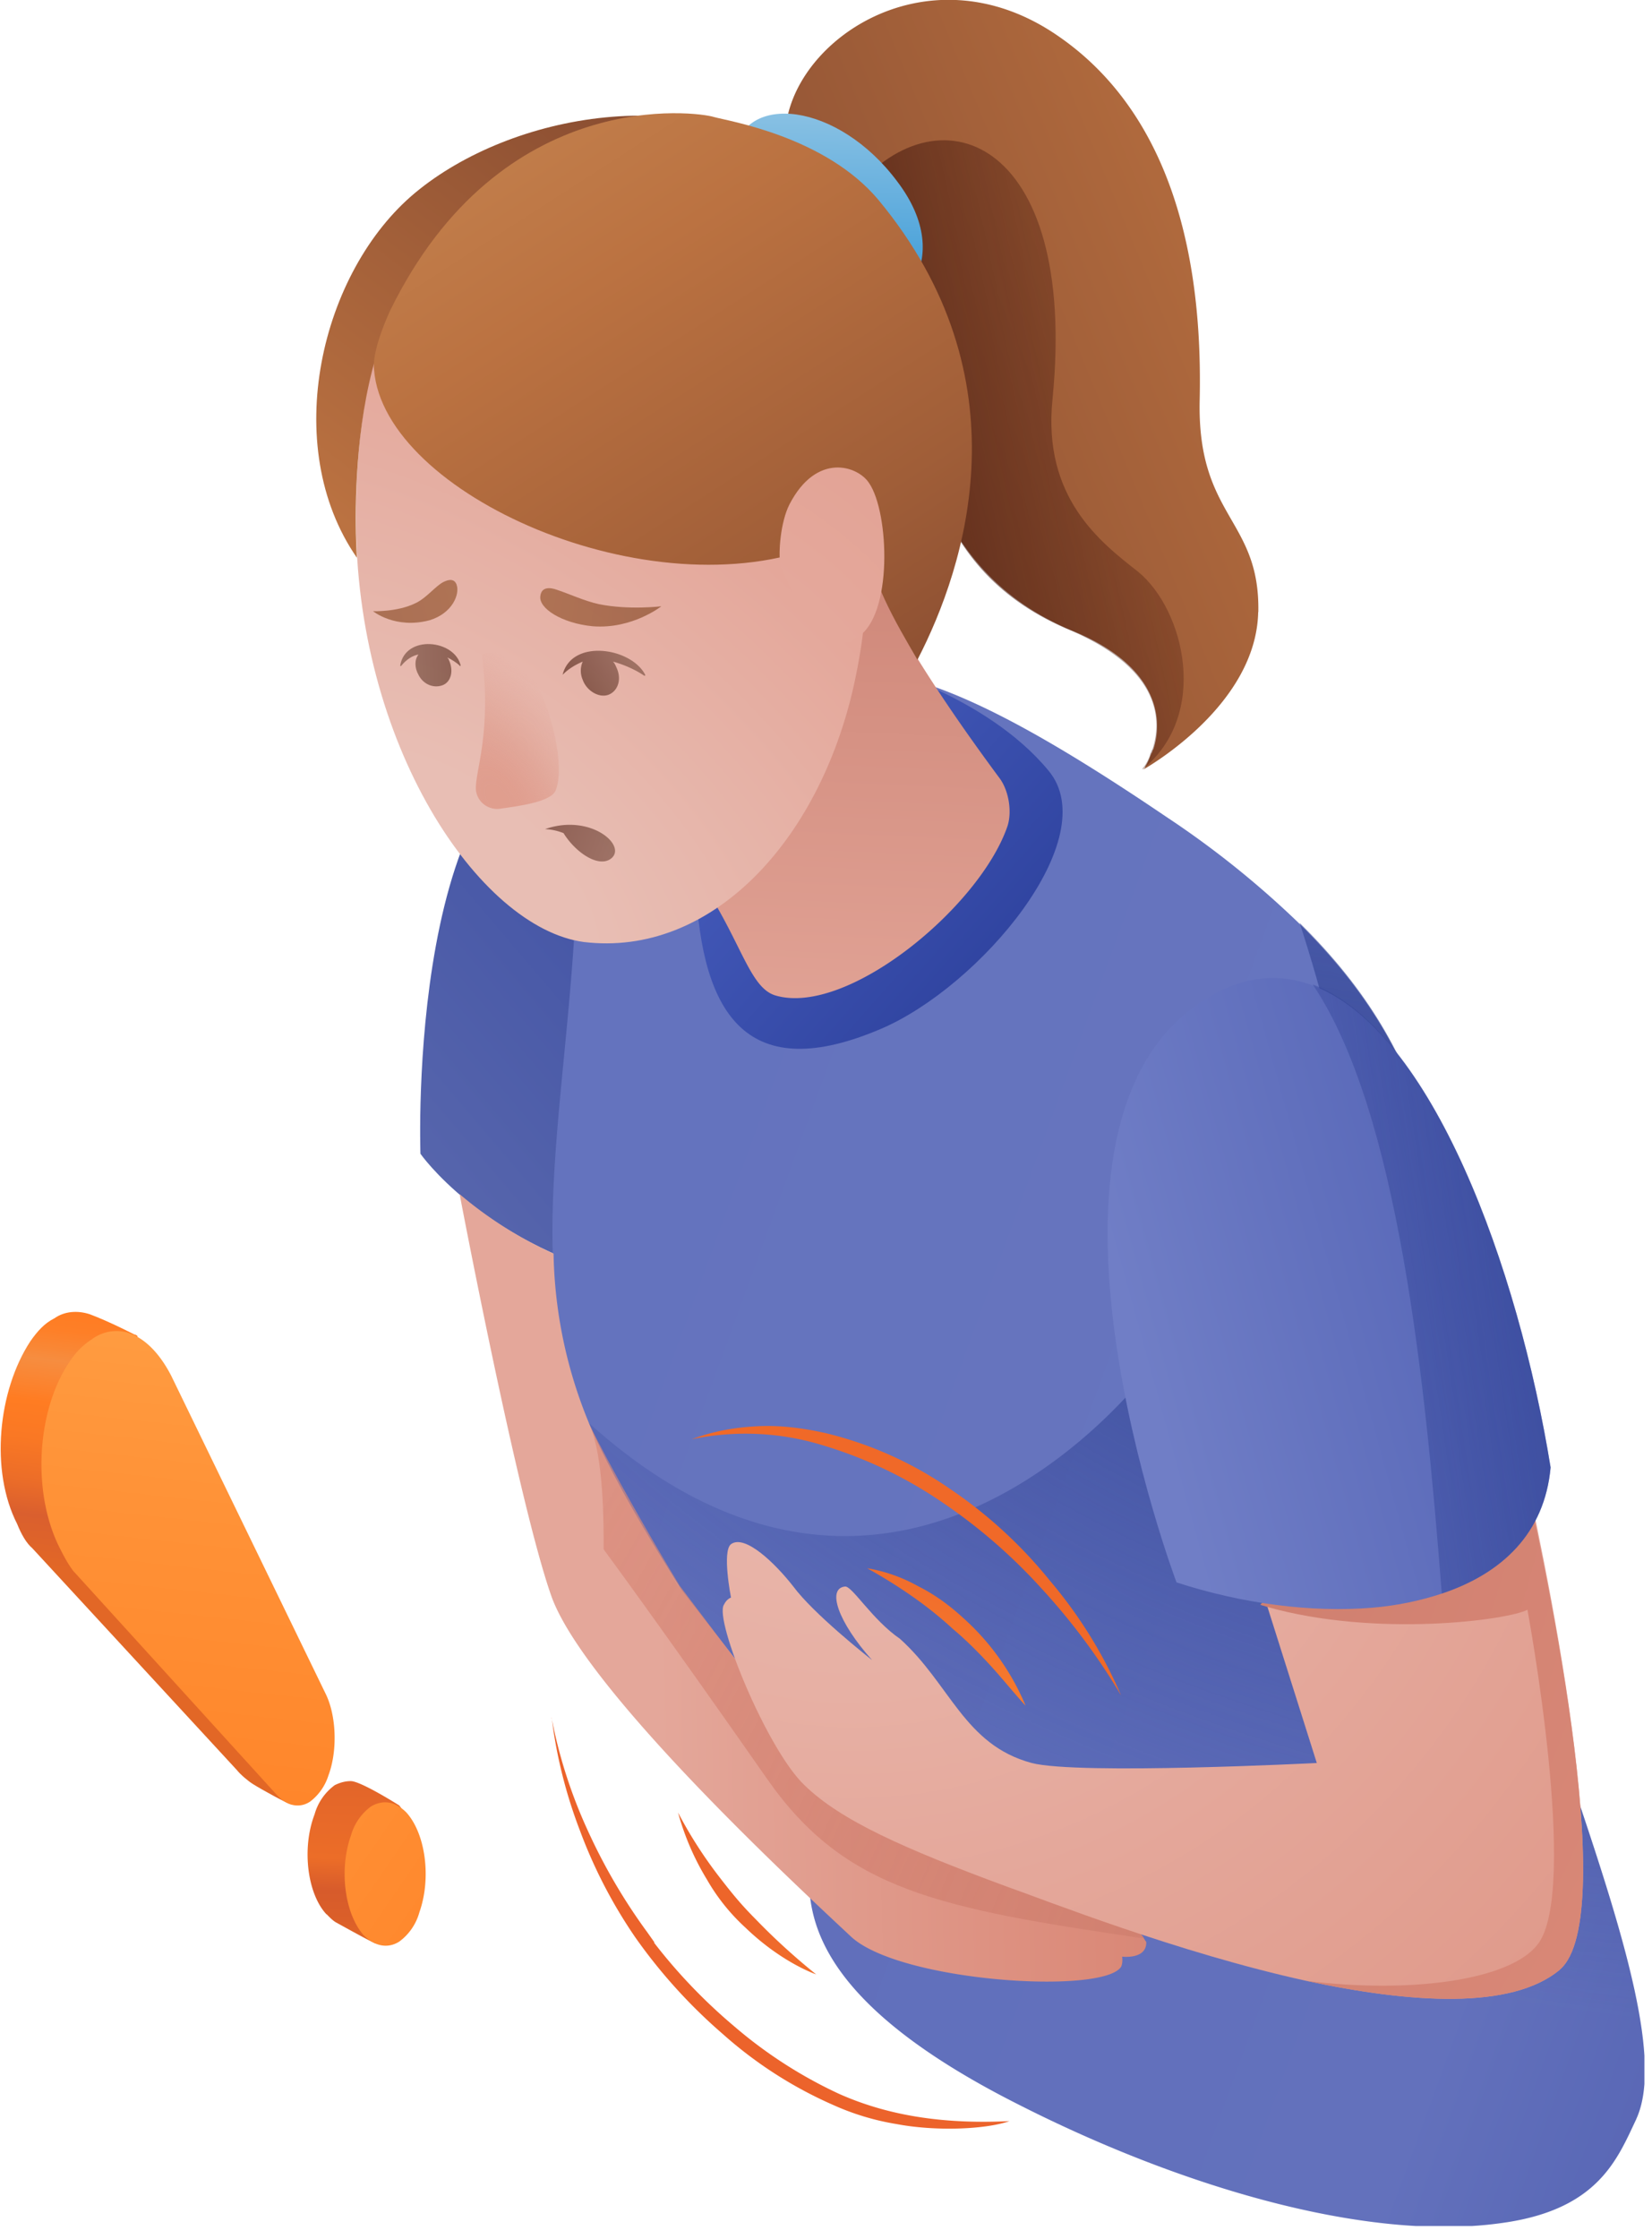 <svg xmlns="http://www.w3.org/2000/svg" fill="none" viewBox="0 0 124 168">
  <g clip-path="url(#a)">
    <path fill="url(#b)" d="M94.44 45.93c-.15 6.9-8.1 11.5-8.62 11.81.07-.08.15-.15.15-.23.15-.22.3-.6.45-.98.08-.08.08-.23.15-.3.68-2.05.6-6.13-5.98-8.86-10.51-4.31-11.65-13.85-14.75-23.53-.08-.3-3.86.22-3.94-.15a103.41 103.41 0 0 1-2.95-12.94c-.45-7.12 10.37-15.06 20.5-8.03 6.82 4.7 10.9 13.47 10.6 27.25-.22 8.85 4.54 8.93 4.4 15.96Z"/>
    <path fill="url(#c)" d="M85.74 57.74c0-.07.08-.15.15-.23.15-.22.38-.6.46-.98.07-.08.07-.23.15-.3.68-2.05.75-5.9-5.98-8.86C69.24 42.76 69.39 33 66.37 23.31c-.08-.3-4.32.75-4.47.45l1.9-9.15c6.4-8.23 17.17-4.47 15.2 15.36-.75 7.41 3.64 10.74 6.44 12.94 3.48 2.87 5.37 10.74.3 14.83Z" opacity=".8"/>
    <path fill="url(#d)" d="M46.54 95.8c-10.44-2.72-14.98-9.23-14.98-9.23s-1.14-31.1 12.71-31.78c14.23-.68 2.35 41.02 2.27 41.02Z"/>
    <path fill="url(#e)" d="M122.82 159c-1.43 3.02-2.87 6.8-10.06 7.79-10.52 1.51-24.82-3.03-36.4-8.93-13.02-6.58-15.29-12.18-15.6-15.97-.3-3.78-1.88-7.34-2.87-10.21-2.87-7.8-9-14.46-13.77-24.98s-1.82-22.78-.98-37.08c.15-2.95 2.27-11.2 11.42-16.5 8.33-4.84 14.46-4.38 33 8.18a69.74 69.74 0 0 1 9.99 8.02c10.36 10.22 11.05 19.83 12.33 34.36 1.6 18.23 16.88 46.76 12.94 55.31Z"/>
    <path fill="url(#f)" d="M122.82 159c-1.43 3.02-2.87 6.8-10.06 7.79-10.52 1.51-24.82-3.03-36.4-8.93-13.02-6.58-15.29-12.18-15.59-15.97-.3-3.78-1.9-7.34-2.88-10.21-2.87-7.8-9-14.46-13.77-24.98 23.76 21.5 42.46-4.31 42.46-4.31l14.15-21.72s-1.37-5.9-3.18-11.43c10.37 10.22 11.05 19.83 12.33 34.36 1.6 18.31 16.88 46.84 12.94 55.4Z" opacity=".8"/>
    <path fill="url(#g)" d="M52.22 66.37c.45 9.99 4 15.06 13.92 10.82 7.42-3.18 16.8-14.3 12.56-19.37-4.76-5.76-13.62-8.03-13.62-8.03L52.22 66.37Z"/>
    <path fill="url(#h)" d="M55.1 11.58c.67-4.7 7.79-3.94 12.25 2.04 4.54 5.98.08 10.67-3.93 10.14-4.09-.45-8.33-12.18-8.33-12.18Z"/>
    <path fill="url(#i)" d="M75.6 62.05c-2.12 6.06-12.03 14.23-17.4 12.64-2.5-.75-2.8-6.28-8.78-12.56 1.28-7.11-8.33-2.72-11.13-8.63 0-.15-.07-.3-.07-.45v-.15a4.64 4.64 0 0 1 .15-2.27c1.36-4.17 8.4-5.68 15.66-3.4 4.32 1.35 8.33-3.64 10.6-5.84 1.06-1.05 1.74-1.5 1.81-.3.23 3.26.99 6.06 2.43 8.33 2.11 3.4 4.39 6.58 6.13 8.93.75.98.98 2.64.6 3.7Z"/>
    <path fill="url(#j)" d="M65 37.23c-.3 3.94.69 6.89-.9 14.15-2.65 11.88-10.82 20.44-20.28 19.3-7.87-1.06-17.18-14.9-17.1-31.93 0-22.78 12.33-30.12 24.13-29.37 11.81.76 15.37 10.9 14.16 27.85Z"/>
    <path fill="url(#k)" d="M26.79 41.85c-5.83-8.4-2.72-21.5 4.39-27.4 7.11-5.9 20.89-8.62 30.12-1.58 6.89 7.79-18.7 2.42-27.24 5.6-8.7 4.38-7.27 23.38-7.27 23.38Z"/>
    <path fill="url(#l)" d="M68.86 49.5c-1.58-2.73-3.7-6.21-3.85-9.47-.08-1.2.75.3-.38 1.44-.23-1.14-.84-1.44-2.95-.6-12.87 5.14-32.85-3.79-33.6-13.1-.16-1.2.68-3.33 1.2-4.46C37.62 6.28 52.45 8.4 53.59 8.78c1.06.3 8.32 1.44 12.33 6.2 11.13 13.4 6.59 27.47 2.95 34.51Z"/>
    <path fill="url(#m)" d="M58.57 42.38c-.15-.9 0-3.18.69-4.54 2.04-3.94 5.14-2.88 5.97-1.6 1.52 2.2 1.82 10-.9 11.59-.16.07-.23.07-.3.22-2.28 1.06-3.64-1.5-4.02-2.34l-1.44-3.33Z"/>
    <path fill="url(#n)" d="M24.52 143.63c.22.23.45.46.68.6.3.16 2.87 1.6 3.03 1.6.68-.46-1.75-1.14-1.37-2.12.91-2.57 4.54-6.66 3.1-8.25 0 0-2.87-1.82-3.63-1.82-.37 0-.75.08-1.2.3a4.08 4.08 0 0 0-1.52 2.2c-.98 2.57-.53 5.98.9 7.5Z"/>
    <path fill="url(#o)" d="m2.42 116.16 15.36 16.65c.23.3.84.83 1.22 1.06.6.38 2.64 1.51 2.87 1.51.3 0 .6-.3.6-.22.54-.38-2.72-.84-2.34-1.82.68-1.81.6-4.46-.23-6.13L8.25 103.37c-.9-1.81 3.1-2.95 1.82-3.25 0 0-1.9-.98-3.33-1.51-.91-.3-1.9-.23-2.65.3-.76.38-1.29.98-1.82 1.74-2.42 3.7-3.03 9.69-.98 13.7.3.75.68 1.43 1.13 1.81Z"/>
    <path fill="url(#p)" d="M27.32 145.22c.83.84 1.82.99 2.65.46a4.07 4.07 0 0 0 1.51-2.2c.91-2.57.46-5.9-.98-7.49-.83-.83-1.74-.98-2.65-.45a4.07 4.07 0 0 0-1.51 2.19c-.91 2.57-.46 5.9.98 7.5Z"/>
    <path fill="url(#q)" d="m5.6 117.98 15.2 16.72c.76.84 1.74.99 2.5.46a3.97 3.97 0 0 0 1.36-1.97c.68-1.82.6-4.47-.23-6.13l-11.58-23.84c-.9-1.74-2.04-2.87-3.33-3.25a3.08 3.08 0 0 0-2.64.53c-.69.45-1.22.98-1.75 1.81-2.42 3.71-2.72 9.84-.6 13.93.3.6.68 1.29 1.06 1.74Z"/>
    <path fill="url(#r)" d="M40.56 44.72c-.15.91 1.6 2.05 3.94 2.27 2.95.23 5.14-1.5 5.14-1.5s-2.42.3-4.69-.16c-1.06-.23-2.2-.76-3.1-1.06-.6-.23-1.21-.23-1.29.45Z" opacity=".7"/>
    <path fill="url(#s)" d="M42.23 50.63c.45-.46.98-.76 1.51-.99a1.7 1.7 0 0 0 0 1.37c.3.83 1.21 1.36 1.9 1.13.67-.23 1.05-1.06.67-1.97-.07-.15-.15-.38-.3-.53.83.23 1.67.6 2.35 1.06.07 0 .07 0 .07-.07-1.06-2.05-5.52-2.73-6.2 0Z" opacity=".7"/>
    <path fill="url(#t)" d="M30.04 49.95s.08.07.08 0c.38-.46.83-.76 1.29-.84-.3.38-.3.99 0 1.52.37.75 1.2 1.06 1.89.75.6-.3.75-1.13.38-1.89 0-.07-.08-.07-.08-.15.3.15.68.38.9.6 0 .08.08 0 .08 0-.45-1.96-4.16-2.34-4.54 0Z" opacity=".72"/>
    <path fill="url(#u)" fill-opacity=".8" d="M36.17 49.11c.76 5.9-.53 8.78-.45 10.14.08.91.9 1.52 1.74 1.44 1.59-.22 3.86-.53 4.24-1.36.98-2.35-1.14-9.08-2.88-9.84-1.66-.83-2.65-.38-2.65-.38Z"/>
    <path fill="url(#v)" d="M34.28 43.9c.23.67-.3 2.11-2.04 2.64-2.57.68-4.24-.68-4.24-.68s1.82.07 3.18-.6c.83-.38 1.51-1.3 2.12-1.6.45-.22.83-.22.98.23Z" opacity=".7"/>
    <path fill="url(#w)" d="M40.94 62.2c3.48-1.2 6.28 1.37 4.84 2.28-.98.6-2.65-.61-3.48-1.97a4.33 4.33 0 0 0-1.36-.3Z" opacity=".6"/>
    <path fill="#EC632B" d="M41.4 128.88a36.93 36.93 0 0 0 2.72 8.47A42.92 42.92 0 0 0 48.6 145l.53.75h-.99l.38-.75a40.57 40.57 0 0 0 6.5 6.96 34.06 34.06 0 0 0 7.95 5.14c3.99 1.78 8.28 2.27 12.8 2.05-1.83.64-5.6.77-8.48.22a18.98 18.98 0 0 1-4.77-1.44 31.35 31.35 0 0 1-8.25-5.3 39.98 39.98 0 0 1-6.58-7.26l-.53-.83h.98l-.45.83a36.73 36.73 0 0 1-4.16-8.02 35.95 35.95 0 0 1-2.12-8.47Z"/>
    <path fill="#F06928" d="M84.15 127.21a48.06 48.06 0 0 0-5.97-8.02 40.98 40.98 0 0 0-7.5-6.5 32.27 32.27 0 0 0-8.93-4.25 19.7 19.7 0 0 0-9.83-.45c1.59-.6 3.25-.9 5-.98 1.73-.08 3.4.15 5.06.52a27.9 27.9 0 0 1 9.31 4.17 34.28 34.28 0 0 1 7.5 6.88 34.27 34.27 0 0 1 5.36 8.63Z"/>
    <path fill="url(#x)" d="M76.96 127.96c-.9-.98-1.74-2.04-2.65-3.03-.9-.98-1.81-1.89-2.8-2.72a28.58 28.58 0 0 0-3.02-2.42 37.14 37.14 0 0 0-3.4-2.12c1.35.22 2.64.68 3.85 1.36 1.21.6 2.35 1.44 3.33 2.34a18.3 18.3 0 0 1 4.7 6.58Z"/>
    <path fill="url(#y)" d="M50.9 136.01a32.85 32.85 0 0 0 3.03 4.74c1.08 1.4 1.7 2.15 2.77 3.23a48.99 48.99 0 0 0 4.56 4.16s-2.56-.86-5.3-3.5a14.95 14.95 0 0 1-2.9-3.62 19.59 19.59 0 0 1-2.16-5Z"/>
    <path fill="url(#z)" d="M86.04 145.75c0 1.29-1.81 1.06-1.81 1.06s.07.45-.08.76c-1.36 2.12-16.65 1.13-20.28-2.27-3.63-3.4-19.9-18.4-22.47-25.5-2.5-7.04-6.9-30.2-6.9-30.2a29.96 29.96 0 0 0 7.05 4.46 34.78 34.78 0 0 0 3.7 14.99c1.44 2.95 3.34 6.13 5.6 9.84l7.35 9.46 4.08 2.12 13.55 6.88 3.63 2.65c2.65 1.97 5.9 4.54 6.5 5.6 0 0 .08.08.08.15Z"/>
    <path fill="url(#A)" d="M85.9 145.45c-15.52-2.27-22.48-3.63-28.31-11.96-7.87-11.27-12.28-17.24-12.28-17.24 0-2.14 0-6.88-1.04-9.32 1.44 2.95 4.48 8.34 6.75 12.05l7.02 9.3 4.09 2.11 3.33 4.7 13.85 4.76c2.72 2.04 5.98 4.62 6.58 5.6Z"/>
    <path fill="url(#B)" d="M117.07 147.8c-3.63 3.02-11.2 2.5-19 .83-9.68-2.12-19.6-6.06-22.62-7.12-7.57-2.8-12.34-4.91-15.06-7.56-2.8-2.65-6.81-12.41-6.05-13.55.22-.45.53-.53.53-.53s-.69-3.48 0-4.01c1.05-.76 3.32 1.44 4.68 3.18 1.51 2.04 5.53 5.22 5.91 5.52-2.57-2.87-3.4-5.37-2.04-5.52.53-.08 2.04 2.49 4.13 3.92 3.78 3.4 4.82 7.96 9.89 9.32 3.48.91 21.4 0 21.4 0l-3.71-11.73-.16-.38-3.7-11.8 22.32-1.9s.15.76.45 1.97c1.74 7.65 7.72 35.42 3.03 39.35Z"/>
    <path fill="url(#C)" d="M117.07 147.8c-3.63 3.02-11.2 2.5-19 .83 7.95.98 15.3-.08 17.34-2.73 3.17-4-.76-25.12-.76-25.12-1.36.76-11.35 2.12-19.6-.23-.15-.07-.3-.07-.45-.15l.3-.3 9.99-8.02 9-3.71c1.9 7.72 7.87 35.49 3.18 39.42Z"/>
    <path fill="url(#D)" d="M116.39 110.1c-.45 4.93-3.63 7.96-8.17 9.47-1.6.53-3.33.9-5.22 1.06-4.55.38-9.77-.3-14.69-1.9 0 0-13.16-34.88 2.5-43.96 2.73-1.6 5.3-1.74 7.72-.83 8.93 3.33 15.44 21.18 17.86 36.17Z"/>
    <path fill="url(#E)" d="M116.39 110.1c-.45 4.93-3.63 7.95-8.17 9.47-1.22-15.74-3.24-36.15-9.69-45.71 8.93 3.4 15.44 21.26 17.86 36.25Z" opacity=".8"/>
  </g>
  <defs>
    <linearGradient id="b" x1="116.04" x2="65.78" y1="30.86" y2="51.69" gradientUnits="userSpaceOnUse">
      <stop stop-color="#BB7241"/>
      <stop offset=".3" stop-color="#B36C3E"/>
      <stop offset=".7" stop-color="#9D5C38"/>
      <stop offset="1" stop-color="#8F5133"/>
    </linearGradient>
    <linearGradient id="c" x1="61.9" x2="103.54" y1="43.36" y2="34.16" gradientUnits="userSpaceOnUse">
      <stop offset=".05" stop-color="#3E150D" stop-opacity=".89"/>
      <stop offset=".44" stop-color="#46180D" stop-opacity=".53"/>
      <stop offset="1" stop-color="#5B1F0D" stop-opacity="0"/>
    </linearGradient>
    <linearGradient id="d" x1="61.08" x2="-12.71" y1="38.02" y2="100.93" gradientUnits="userSpaceOnUse">
      <stop stop-color="#6471B1"/>
      <stop offset=".04" stop-color="#5F6DB1"/>
      <stop offset=".28" stop-color="#4253A5"/>
      <stop offset=".75" stop-color="#6471B1"/>
      <stop offset="1" stop-color="#4556AD"/>
    </linearGradient>
    <linearGradient id="e" x1="56.86" x2="224.34" y1="54.62" y2="115.78" gradientUnits="userSpaceOnUse">
      <stop stop-color="#6473BE"/>
      <stop offset=".46" stop-color="#6876BF"/>
      <stop offset=".74" stop-color="#4959AC"/>
      <stop offset=".92" stop-color="#3D4EA5"/>
    </linearGradient>
    <linearGradient id="g" x1="109.16" x2="44.22" y1="86.41" y2="28.58" gradientUnits="userSpaceOnUse">
      <stop offset=".24" stop-color="#233690"/>
      <stop offset=".68" stop-color="#455BBB"/>
      <stop offset="1" stop-color="#4759A6"/>
    </linearGradient>
    <linearGradient id="h" x1="60.77" x2="60.4" y1="7.01" y2="20.84" gradientUnits="userSpaceOnUse">
      <stop stop-color="#96C8E6"/>
      <stop offset=".13" stop-color="#87C0E3"/>
      <stop offset=".57" stop-color="#65AFDE"/>
      <stop offset=".92" stop-color="#48A1D9"/>
    </linearGradient>
    <linearGradient id="i" x1="67.02" x2="70.23" y1="97.28" y2="27.64" gradientUnits="userSpaceOnUse">
      <stop offset=".21" stop-color="#E4A79A"/>
      <stop offset="1" stop-color="#C77C6D"/>
    </linearGradient>
    <linearGradient id="k" x1="21.95" x2="53.24" y1="47.42" y2="6.1" gradientUnits="userSpaceOnUse">
      <stop offset=".17" stop-color="#BB7241"/>
      <stop offset="1" stop-color="#83482F"/>
    </linearGradient>
    <linearGradient id="l" x1="30.3" x2="63.59" y1="13.76" y2="65.48" gradientUnits="userSpaceOnUse">
      <stop stop-color="#C27F4C"/>
      <stop offset=".23" stop-color="#BB7241"/>
      <stop offset=".63" stop-color="#A05E38"/>
      <stop offset=".96" stop-color="#83482F"/>
    </linearGradient>
    <linearGradient id="n" x1="27.22" x2="26.29" y1="125.41" y2="145.55" gradientUnits="userSpaceOnUse">
      <stop offset=".34" stop-color="#E0632A"/>
      <stop offset=".7" stop-color="#EC6D28"/>
      <stop offset=".82" stop-color="#D75B2B"/>
      <stop offset=".93" stop-color="#DB5F29"/>
      <stop offset="1" stop-color="#E26726"/>
    </linearGradient>
    <linearGradient id="o" x1="14.19" x2="11.61" y1="97.54" y2="118.59" gradientUnits="userSpaceOnUse">
      <stop stop-color="#F67626"/>
      <stop offset=".03" stop-color="#FD7B23"/>
      <stop offset=".09" stop-color="#FF7C22"/>
      <stop offset=".16" stop-color="#FE7F27"/>
      <stop offset=".23" stop-color="#F98735"/>
      <stop offset=".27" stop-color="#F68D40"/>
      <stop offset=".37" stop-color="#FC822D"/>
      <stop offset=".42" stop-color="#FF7C22"/>
      <stop offset=".55" stop-color="#FA7824"/>
      <stop offset=".7" stop-color="#EC6D28"/>
      <stop offset=".82" stop-color="#DA5F2E"/>
      <stop offset="1" stop-color="#E26726"/>
    </linearGradient>
    <linearGradient id="p" x1="44.38" x2="6.16" y1="151.15" y2="124.98" gradientUnits="userSpaceOnUse">
      <stop stop-color="#FF8025"/>
      <stop offset=".64" stop-color="#FF9237"/>
      <stop offset=".86" stop-color="#FF9A3F"/>
      <stop offset="1" stop-color="#FFA147"/>
    </linearGradient>
    <linearGradient id="q" x1="11.37" x2="16.78" y1="144.72" y2="95.53" gradientUnits="userSpaceOnUse">
      <stop stop-color="#FF8025"/>
      <stop offset=".64" stop-color="#FF9237"/>
      <stop offset=".86" stop-color="#FF9A3F"/>
      <stop offset="1" stop-color="#FFA147"/>
    </linearGradient>
    <linearGradient id="r" x1="105.89" x2="21.78" y1="54.84" y2="42.47" gradientUnits="userSpaceOnUse">
      <stop stop-color="#48170B"/>
      <stop offset="1" stop-color="#AE6A3E"/>
    </linearGradient>
    <linearGradient id="s" x1="40.49" x2="47.16" y1="53.33" y2="49.16" gradientUnits="userSpaceOnUse">
      <stop stop-color="#48170B"/>
      <stop offset="1" stop-color="#805648"/>
    </linearGradient>
    <linearGradient id="t" x1="42.22" x2="30.29" y1="49.62" y2="49.99" gradientUnits="userSpaceOnUse">
      <stop stop-color="#48170B"/>
      <stop offset="1" stop-color="#805648"/>
    </linearGradient>
    <linearGradient id="v" x1="-45.67" x2="64.32" y1="66.23" y2="36.58" gradientUnits="userSpaceOnUse">
      <stop stop-color="#48170B"/>
      <stop offset="1" stop-color="#B46F40"/>
    </linearGradient>
    <linearGradient id="w" x1="38.7" x2="50.01" y1="61.12" y2="65.45" gradientUnits="userSpaceOnUse">
      <stop stop-color="#48170B"/>
      <stop offset="1" stop-color="#805648"/>
    </linearGradient>
    <linearGradient id="x" x1="73.9" x2="68.3" y1="116.14" y2="133.99" gradientUnits="userSpaceOnUse">
      <stop stop-color="#ED652A"/>
      <stop offset="1" stop-color="#FF8C31"/>
    </linearGradient>
    <linearGradient id="y" x1="58.99" x2="87.76" y1="134.59" y2="147.41" gradientUnits="userSpaceOnUse">
      <stop stop-color="#ED652A"/>
      <stop offset="1" stop-color="#FF8C31"/>
    </linearGradient>
    <linearGradient id="z" x1="34.46" x2="104.7" y1="119.14" y2="117.75" gradientUnits="userSpaceOnUse">
      <stop offset=".21" stop-color="#E4A79A"/>
      <stop offset=".68" stop-color="#DB8A79"/>
      <stop offset="1" stop-color="#C77C6D"/>
    </linearGradient>
    <linearGradient id="D" x1="79.78" x2="124.19" y1="81.03" y2="68.75" gradientUnits="userSpaceOnUse">
      <stop stop-color="#707EC6"/>
      <stop offset="1" stop-color="#4556AD"/>
    </linearGradient>
    <linearGradient id="E" x1="126.25" x2="84.64" y1="74.58" y2="80.79" gradientUnits="userSpaceOnUse">
      <stop stop-color="#2E418E"/>
      <stop offset="1" stop-color="#263894" stop-opacity=".1"/>
    </linearGradient>
    <radialGradient id="f" cx="0" cy="0" r="1" gradientTransform="matrix(-19.228 51.259 -90.659 -34.008 103.02 90.71)" gradientUnits="userSpaceOnUse">
      <stop stop-color="#2E418E"/>
      <stop offset="1" stop-color="#263894" stop-opacity=".1"/>
    </radialGradient>
    <radialGradient id="j" cx="0" cy="0" r="1" gradientTransform="rotate(-52.75 83.44 -.03) scale(63.911 108.212)" gradientUnits="userSpaceOnUse">
      <stop offset=".12" stop-color="#E8BEB4"/>
      <stop offset=".54" stop-color="#E4A79A"/>
      <stop offset="1" stop-color="#DE9585"/>
    </radialGradient>
    <radialGradient id="m" cx="0" cy="0" r="1" gradientTransform="rotate(-38.06 117.01 -27.62) scale(80.321)" gradientUnits="userSpaceOnUse">
      <stop stop-color="#E7B1A6"/>
      <stop offset=".38" stop-color="#E4A79A"/>
      <stop offset=".86" stop-color="#DE9585"/>
    </radialGradient>
    <radialGradient id="u" cx="0" cy="0" r="1" gradientTransform="matrix(8.907 -6.325 11.862 16.703 37.39 60)" gradientUnits="userSpaceOnUse">
      <stop offset=".06" stop-color="#DE9685"/>
      <stop offset=".13" stop-color="#DE9685" stop-opacity=".97"/>
      <stop offset=".22" stop-color="#DE9787" stop-opacity=".89"/>
      <stop offset=".33" stop-color="#DE9989" stop-opacity=".76"/>
      <stop offset=".44" stop-color="#DF9C8C" stop-opacity=".58"/>
      <stop offset=".57" stop-color="#E09F91" stop-opacity=".35"/>
      <stop offset=".7" stop-color="#E1A396" stop-opacity=".07"/>
      <stop offset=".73" stop-color="#E2A598" stop-opacity="0"/>
    </radialGradient>
    <radialGradient id="A" cx="0" cy="0" r="1" gradientTransform="matrix(-70.397 -41.823 78.792 -137.086 102.39 145.45)" gradientUnits="userSpaceOnUse">
      <stop stop-color="#CE7E6E"/>
      <stop offset="1" stop-color="#DB8A79" stop-opacity=".6"/>
    </radialGradient>
    <radialGradient id="B" cx="0" cy="0" r="1" gradientTransform="rotate(34.49 -125.27 151.76) scale(83.831)" gradientUnits="userSpaceOnUse">
      <stop offset=".12" stop-color="#E9B7AC"/>
      <stop offset=".35" stop-color="#E7B0A4"/>
      <stop offset=".54" stop-color="#E4A79A"/>
      <stop offset="1" stop-color="#DE9585"/>
    </radialGradient>
    <radialGradient id="C" cx="0" cy="0" r="1" gradientTransform="matrix(32.678 50.343 -39.261 73.714 92.49 108.37)" gradientUnits="userSpaceOnUse">
      <stop stop-color="#CE7E6E"/>
      <stop offset="1" stop-color="#DB8A79"/>
    </radialGradient>
    <clipPath id="a">
      <path fill="#fff" d="M0 0h123.43v167.02H0z"/>
    </clipPath>
  </defs>
</svg>
